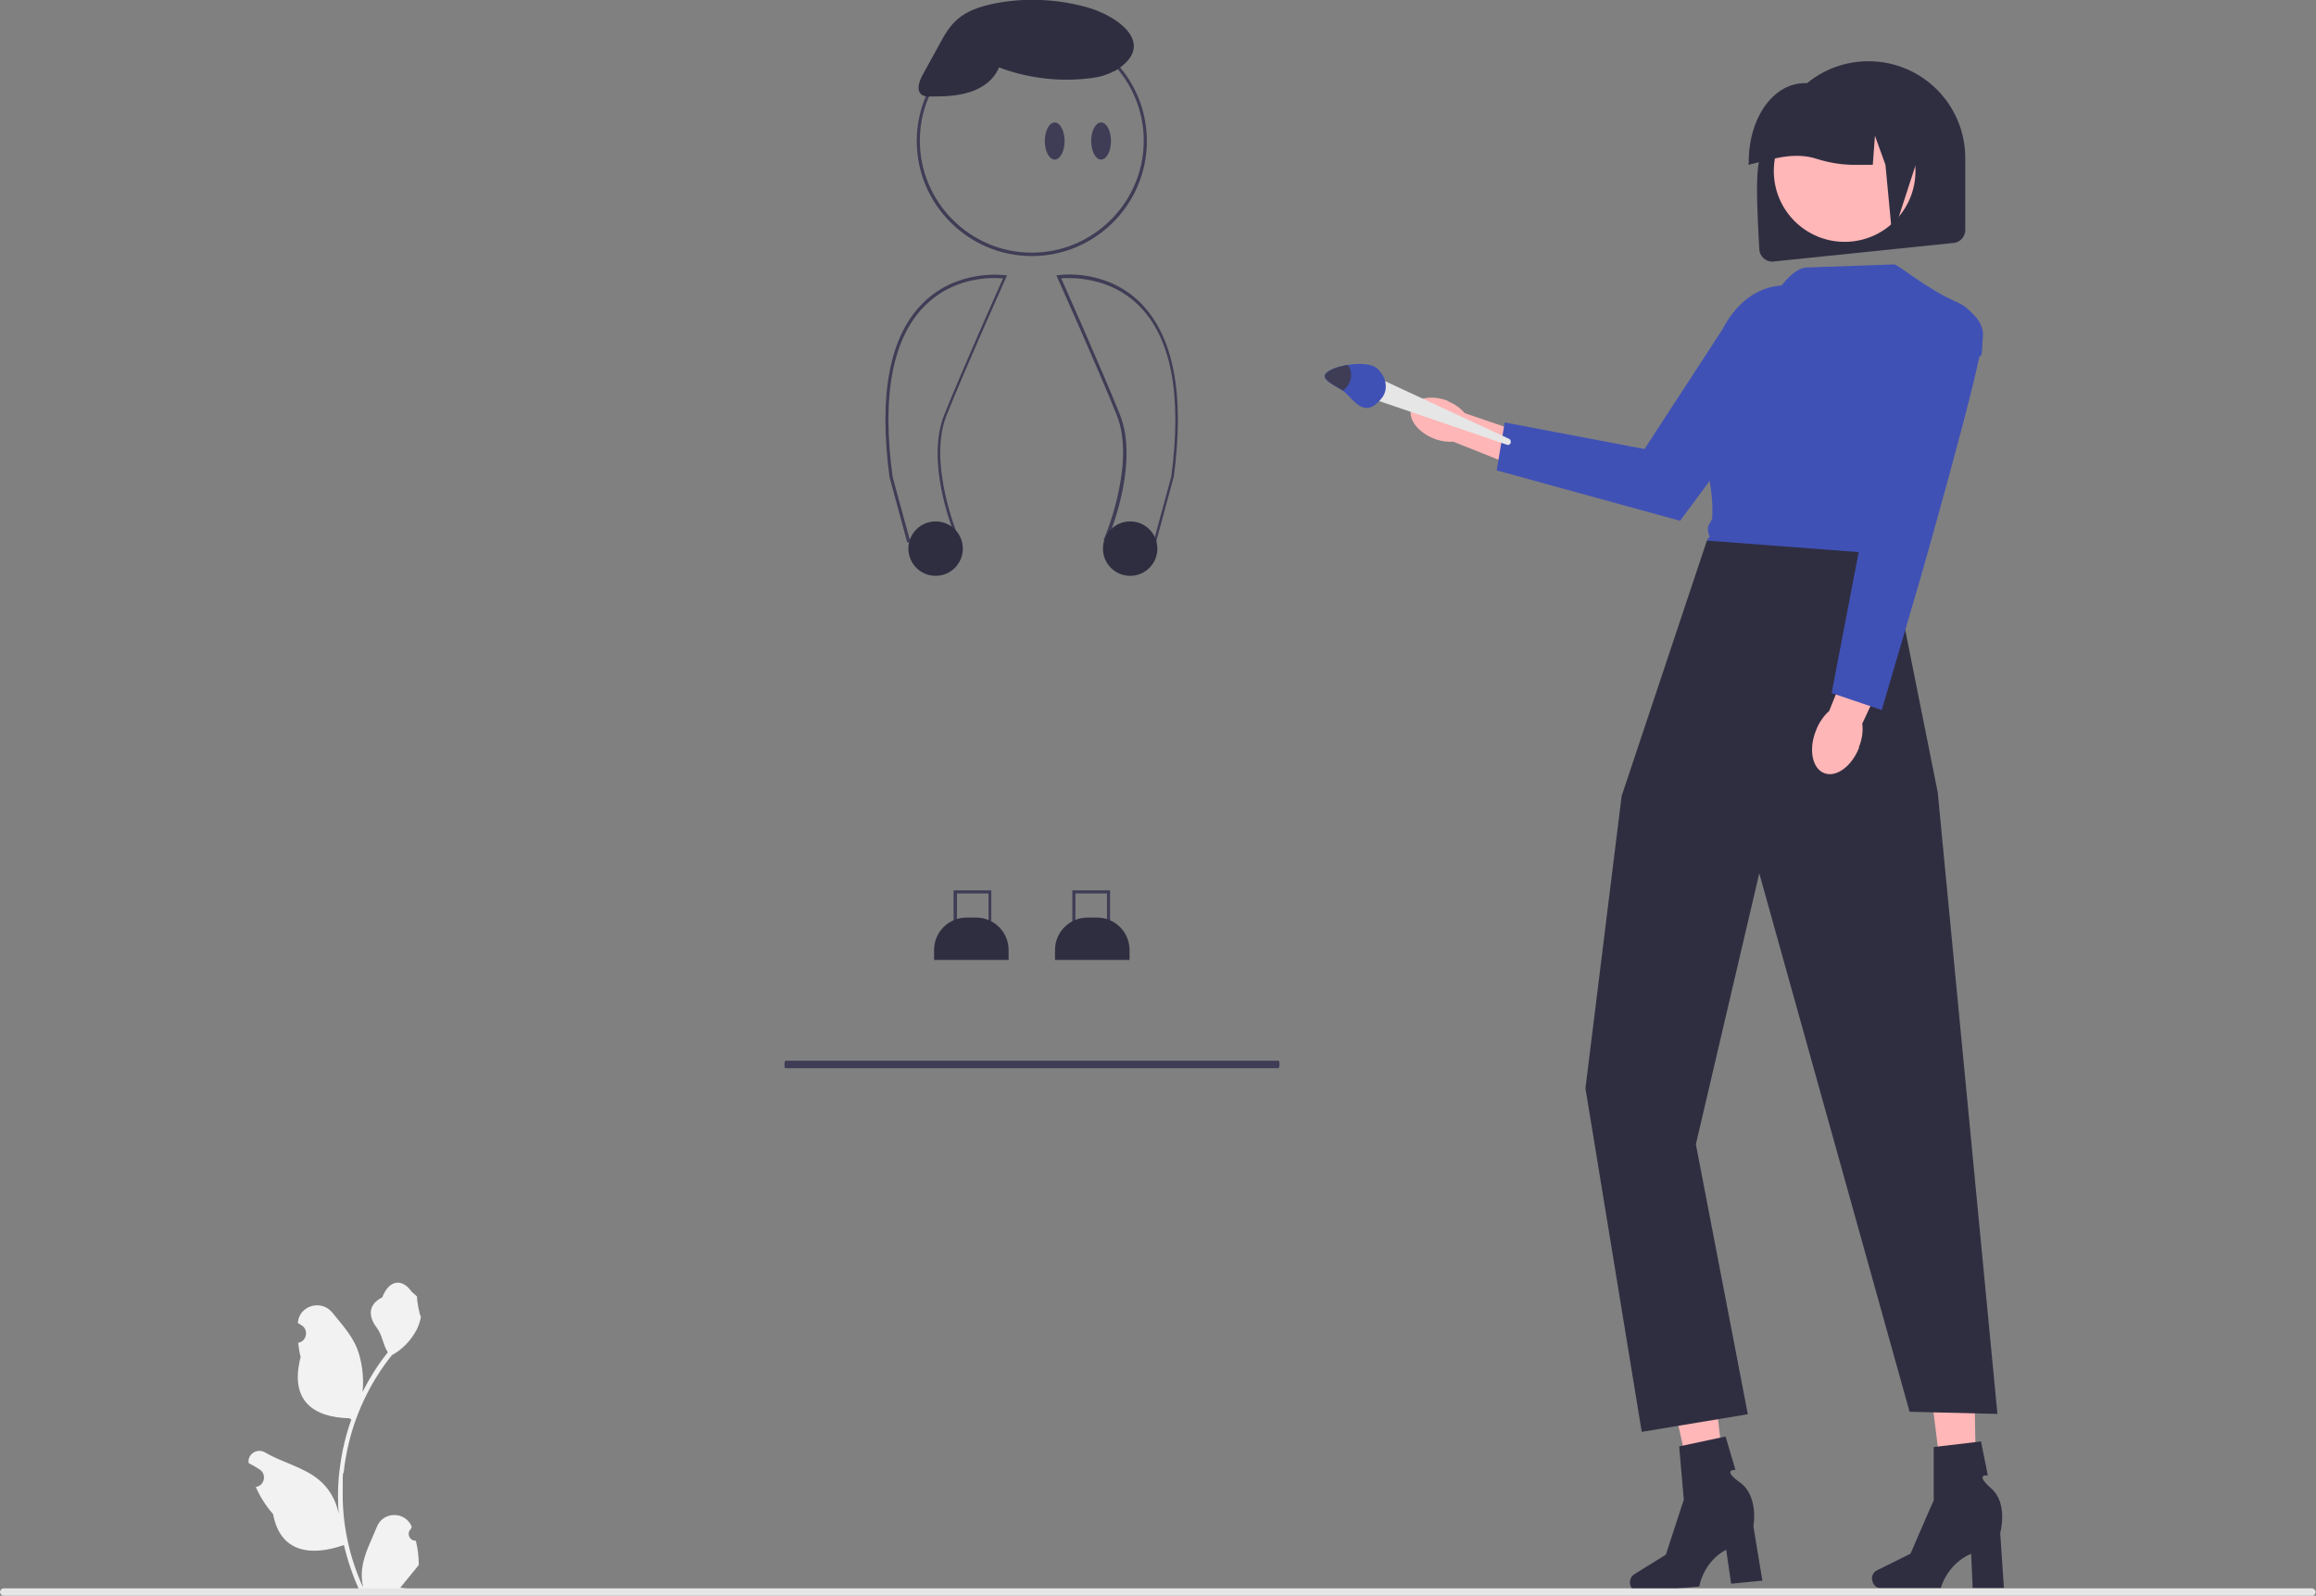 <?xml version="1.0" encoding="UTF-8"?>
<svg xmlns="http://www.w3.org/2000/svg" version="1.1" viewBox="0 0 748.8 516">
  <rect x="0" y="0" width="748.8" height="516" fill="#808080" stroke="none"/>
  <defs>
    <style>
      .cls-1 {
        fill: #2f2e41;
      }

      .cls-2 {
        fill: #e6e6e6;
      }

      .cls-3 {
        fill: #ffb6b6;
      }

      .cls-4 {
        fill: #3f3d56;
      }

      .cls-5 {
        fill: #ffb7b7;
      }

      .cls-6 {
        fill: #f2f2f2;
      }

      .cls-7 {
        fill: #4051b5;
      }
    </style>
  </defs>
  <!-- Generator: Adobe Illustrator 28.7.1, SVG Export Plug-In . SVG Version: 1.2.0 Build 142)  -->
  <g>
    <g id="Layer_1">
      <path class="cls-6" d="M134.5,498.2c-2.1.1-3.2-2.4-1.6-3.9l.2-.6s0,0,0-.1c-2.1-5-9.2-4.9-11.2,0-1.8,4.4-4.2,8.9-4.8,13.5-.3,2.1-.1,4.2.3,6.2-4.3-9.4-6.6-19.7-6.6-30s.1-5.2.4-7.8c.2-2.1.6-4.2,1-6.3,2.3-11.3,7.3-22,14.5-31,3.5-1.9,6.3-4.9,8.1-8.4.6-1.3,1.1-2.7,1.3-4.1-.4,0-1.5-5.9-1.2-6.3-.5-.8-1.5-1.2-2.1-2.1-3-4-7.1-3.3-9.2,2.2-4.6,2.3-4.6,6.1-1.8,9.8,1.8,2.3,2,5.5,3.6,8-.2.2-.3.4-.5.6-3,3.8-5.5,7.9-7.7,12.2.6-4.8-.3-10.5-1.8-14.2-1.7-4.2-5-7.8-7.9-11.4-3.5-4.4-10.6-2.5-11.2,3.1,0,0,0,.1,0,.2.4.2.8.5,1.3.8,2.3,1.5,1.5,5.2-1.2,5.6h0c.2,1.6.4,3.1.8,4.6-3.7,14.3,4.3,19.5,15.7,19.8.3.1.5.3.7.4-1.2,3.3-2.1,6.6-2.8,10-.6,3-1,6-1.3,9-.3,3.8-.3,7.7,0,11.5h0c-.8-4.3-3.1-8.3-6.4-11-4.9-4.1-11.9-5.6-17.3-8.8-2.6-1.6-5.9.5-5.4,3.4h0c.8.5,1.6.8,2.3,1.3.4.2.8.5,1.3.8,2.3,1.5,1.5,5.2-1.2,5.6h0s0,0-.1,0c1.4,3.2,3.3,6.2,5.6,8.8,2.3,12.5,12.3,13.7,22.9,10h0c1.2,5.1,2.9,10,5,14.7h18c0-.2.1-.4.2-.6-1.7.1-3.3,0-5-.3,1.3-1.6,2.7-3.3,4-4.9,0,0,0,0,0,0,.7-.8,1.4-1.7,2-2.5h0c0-2.6-.3-5.1-.9-7.6h0s0,0,0,0Z"/>
      <g>
        <polygon class="cls-5" points="639.1 490 629.3 490.2 623.8 445.9 638.3 445.6 639.1 490"/>
        <path class="cls-1" d="M605.3,510.5h0c0,1.7,1.2,3,2.6,3h19.6s1.9-7.7,9.8-11.1l.5,11.1h10.1l-1.2-17.8s2.7-9.5-2.9-14.4c-5.6-4.9-1.1-4.2-1.1-4.2l-2.2-11-15.3,1.8v17.3c-.1,0-7.5,17.2-7.5,17.2l-10.9,5.4c-1,.5-1.6,1.6-1.6,2.8h0Z"/>
      </g>
      <g>
        <polygon class="cls-5" points="558.8 488.3 549 489.5 539.3 445.9 553.8 444.2 558.8 488.3"/>
        <path class="cls-1" d="M527,512h0c.2,1.7,1.5,2.9,2.9,2.8l19.5-1.8s1.2-7.9,8.7-11.9l1.6,11,10.1-1-2.9-17.6s1.8-9.7-4.3-14.1-1.5-4.1-1.5-4.1l-3.2-10.8-15,3.2,1.5,17.2-5.8,17.8-10.3,6.4c-.9.6-1.4,1.7-1.3,2.9h0Z"/>
      </g>
      <path id="b-5375" class="cls-1" d="M568.8,80.4c-1.1-19.5-1.7-36.6,4-29.3,0-17.3,14-31.3,31.3-31.3s31.3,14,31.3,31.3v23.3c0,2.3-1.9,4.2-4.2,4.2l-58.2,6c-2.3,0-4.2-1.9-4.2-4.2Z"/>
      <circle id="c" class="cls-5" cx="596.4" cy="55.3" r="22.9"/>
      <path id="d-5376" class="cls-1" d="M565.4,52.9c-.3-16.4,10.4-30.5,24.7-24.7h4.7c13.7,0,24.7,11.1,24.7,24.7l-7.7,23.7-2.2-23.3-3.4-9.4-.7,9.4h-5.1c-4.4.1-8.8-.6-12.9-1.9-7.6-2.5-14.9.2-22.2,1.9v-.5Z"/>
      <path id="e-5377" class="cls-7" d="M609.8,181.3l-58.4-2.2c.4-2.1.2-5.2,1.4-5.4-1.7-4.3.7-4.3.8-6.5.4-8.5-1.6-17.3-5.4-26.3-2.5-7-2.6-13-.1-17.8,2.1-4,5.6-7,9.9-8.5l12.8-15.4c3.3-4,8.2-12.7,13.5-12.7l28-1c.8-.5,10.6,8,20.2,12.1,10.4,4.5,8.2,16.8,8.2,17h0c0,.1-.1.2-.1.2l-22.1,18.6-7,39.2c.7,2,.5,3.5-.8,4.4,1.9,1.4.6,2.8-.8,4.3h0s0,0,0,0h0Z"/>
      <path id="f-5378" class="cls-1" d="M551.8,175l-27.5,82.4-11.7,94.5,18.2,111.1,34.3-5.7-16.8-87.3,20.5-87.6,48.6,174.1,28.4.7-19.3-201-15.4-76.9-59.2-4.5h0s0,0,0,0h0Z"/>
      <path id="g-5379" class="cls-2" d="M1.2,516h746.3c.7,0,1.2-.6,1.2-1.2s-.6-1.2-1.2-1.2H1.2c-.7,0-1.2.6-1.2,1.2s.6,1.2,1.2,1.2h0Z"/>
      <path class="cls-4" d="M320.5,304.1h-12.2v-16.2h12.2v16.2ZM309.4,303.1h10.2v-14.2h-10.2v14.2Z"/>
      <path class="cls-4" d="M358.9,304.1h-12.2v-16.2h12.2v16.2ZM347.7,303.1h10.2v-14.2h-10.2v14.2Z"/>
      <path class="cls-4" d="M333.6,82.8c-20.5,0-37.2-16.7-37.2-37.2s16.7-37.2,37.2-37.2,37.2,16.7,37.2,37.2-16.7,37.2-37.2,37.2ZM333.6,9.3c-20,0-36.2,16.3-36.2,36.2s16.3,36.2,36.2,36.2,36.2-16.3,36.2-36.2-16.3-36.2-36.2-36.2Z"/>
      <path id="h-5380" class="cls-1" d="M360.2,23c-2.2,1.2-4.6,1.9-7,2.2-10.2,1.4-20.6.2-30.2-3.4-1.6,4-5.4,6.7-9.5,8s-8.5,1.4-12.7,1.4c-.9.1-1.9,0-2.7-.5-1.9-1.3-1-4.3.1-6.3l5.5-10c1.6-3,3.3-6,5.9-8.2,3.2-2.8,7.4-4.1,11.6-5,9.8-2,20-1.6,29.7,1,10.4,2.7,23.7,12.2,9.5,20.8Z"/>
      <ellipse id="i" class="cls-4" cx="356" cy="45.6" rx="3.2" ry="6"/>
      <ellipse id="j" class="cls-4" cx="341" cy="45.6" rx="3.2" ry="6"/>
      <path class="cls-4" d="M293.3,175.3l-5.7-21c-3.6-26.9.1-45.9,11-56.5,11.2-11,26.3-8.8,26.4-8.8h.6c0,.1-.3.7-.3.7-.1.3-13,28.9-19.3,44.7-6.2,15.6,3.9,39.3,4,39.6l.3.7-17.1.7h0ZM321.6,89.9c-4.9,0-14.6,1.1-22.3,8.7-10.7,10.4-14.3,29.1-10.7,55.6l5.5,20.2,14.9-.6c-1.7-4.1-9.6-25-3.7-39.7,5.8-14.5,17.1-39.8,19-44.1-.6,0-1.5-.1-2.6-.1Z"/>
      <path class="cls-4" d="M373.9,175.3l-17.1-.7.3-.7c.1-.2,10.2-24,4-39.6-6.3-15.7-19.2-44.4-19.3-44.7l-.3-.6h.6c.2-.1,15.2-2.3,26.4,8.7,10.9,10.7,14.6,29.7,11,56.4l-5.7,21.1h0ZM358.3,173.7l14.9.6,5.5-20.2c3.5-26.4,0-45.1-10.7-55.5-9.5-9.3-21.9-8.8-24.9-8.6,1.9,4.3,13.2,29.6,19,44.1,5.9,14.7-2.1,35.6-3.7,39.7Z"/>
      <circle id="k" class="cls-1" cx="302.5" cy="177.4" r="8.8"/>
      <circle id="l" class="cls-1" cx="365.4" cy="177.4" r="8.8"/>
      <path class="cls-1" d="M326.1,310.4h-24.1v-3.2c0-5.8,4.7-10.5,10.5-10.5h3.1c5.8,0,10.5,4.7,10.5,10.5v3.2Z"/>
      <path class="cls-1" d="M365.2,310.4h-24.1v-3.2c0-5.8,4.7-10.5,10.5-10.5h3.1c5.8,0,10.5,4.7,10.5,10.5v3.2Z"/>
      <path id="m-5381" class="cls-4" d="M253.9,345.4h159.5c.1,0,.3-.6.3-1.2s-.1-1.2-.3-1.2h-159.5c-.1,0-.3.6-.3,1.2s.1,1.2.3,1.2Z"/>
      <g>
        <path class="cls-3" d="M601.1,241.7c-2.4,6.1-7.4,9.8-11.3,8.3-3.9-1.5-5.1-7.7-2.7-13.7,1-2.7,2.6-4.9,4.3-6.4l10.3-25.7,11.9,5.1-11.5,24.7c.3,2.3,0,5-1.1,7.6h0Z"/>
        <path class="cls-7" d="M616.1,92.3s26.3,4.8,25,16.8c-1.3,12-20.2,77.9-20.2,77.9l-12.5,42.6-16.2-5.5,12-62.5,12-69.4Z"/>
      </g>
      <path class="cls-3" d="M468.2,129.8c2.3.9,4.1,2.3,5.4,3.8l22.2,7.6-3.9,10.4-22.1-8.8c-2,.2-4.3-.2-6.5-1.1-5.2-2.2-8.3-6.6-6.9-9.9s6.7-4.2,11.9-2.1h0Z"/>
      <path class="cls-7" d="M593.8,100.1h0s-50.6,68.3-50.6,68.3l-59.3-16.3,2.6-15.5,45.2,8.6,25.2-38.7c8.2-15.9,24.4-19.1,37-6.3h0Z"/>
      <path id="n-5382" class="cls-2" d="M444.7,121.8l43.2,20.1c.5.2.7.8.5,1.4-.2.5-.8.7-1.2.5l-43.6-14.9,1.2-7.1h0Z"/>
      <path class="cls-7" d="M445.1,119c3.2,2.7,3.9,7,1.6,9.8-2.3,2.8-4.8,4.4-8,1.8-2.3-1.9-3.1-3.3-4.6-4.3-2.9-1.8-7.1-3.7-5.5-5.5,1.1-1.3,4-2.3,7.1-2.8,3.7-.6,7.7-.4,9.4,1h0Z"/>
      <path class="cls-4" d="M435.8,118c1.5,2.2,1.4,5.1-.4,7.2-.4.4-.8.8-1.2,1.1-2.9-1.8-7.1-3.7-5.5-5.5,1.1-1.3,4-2.3,7.1-2.8h0Z"/>
    </g>
  </g>
</svg>